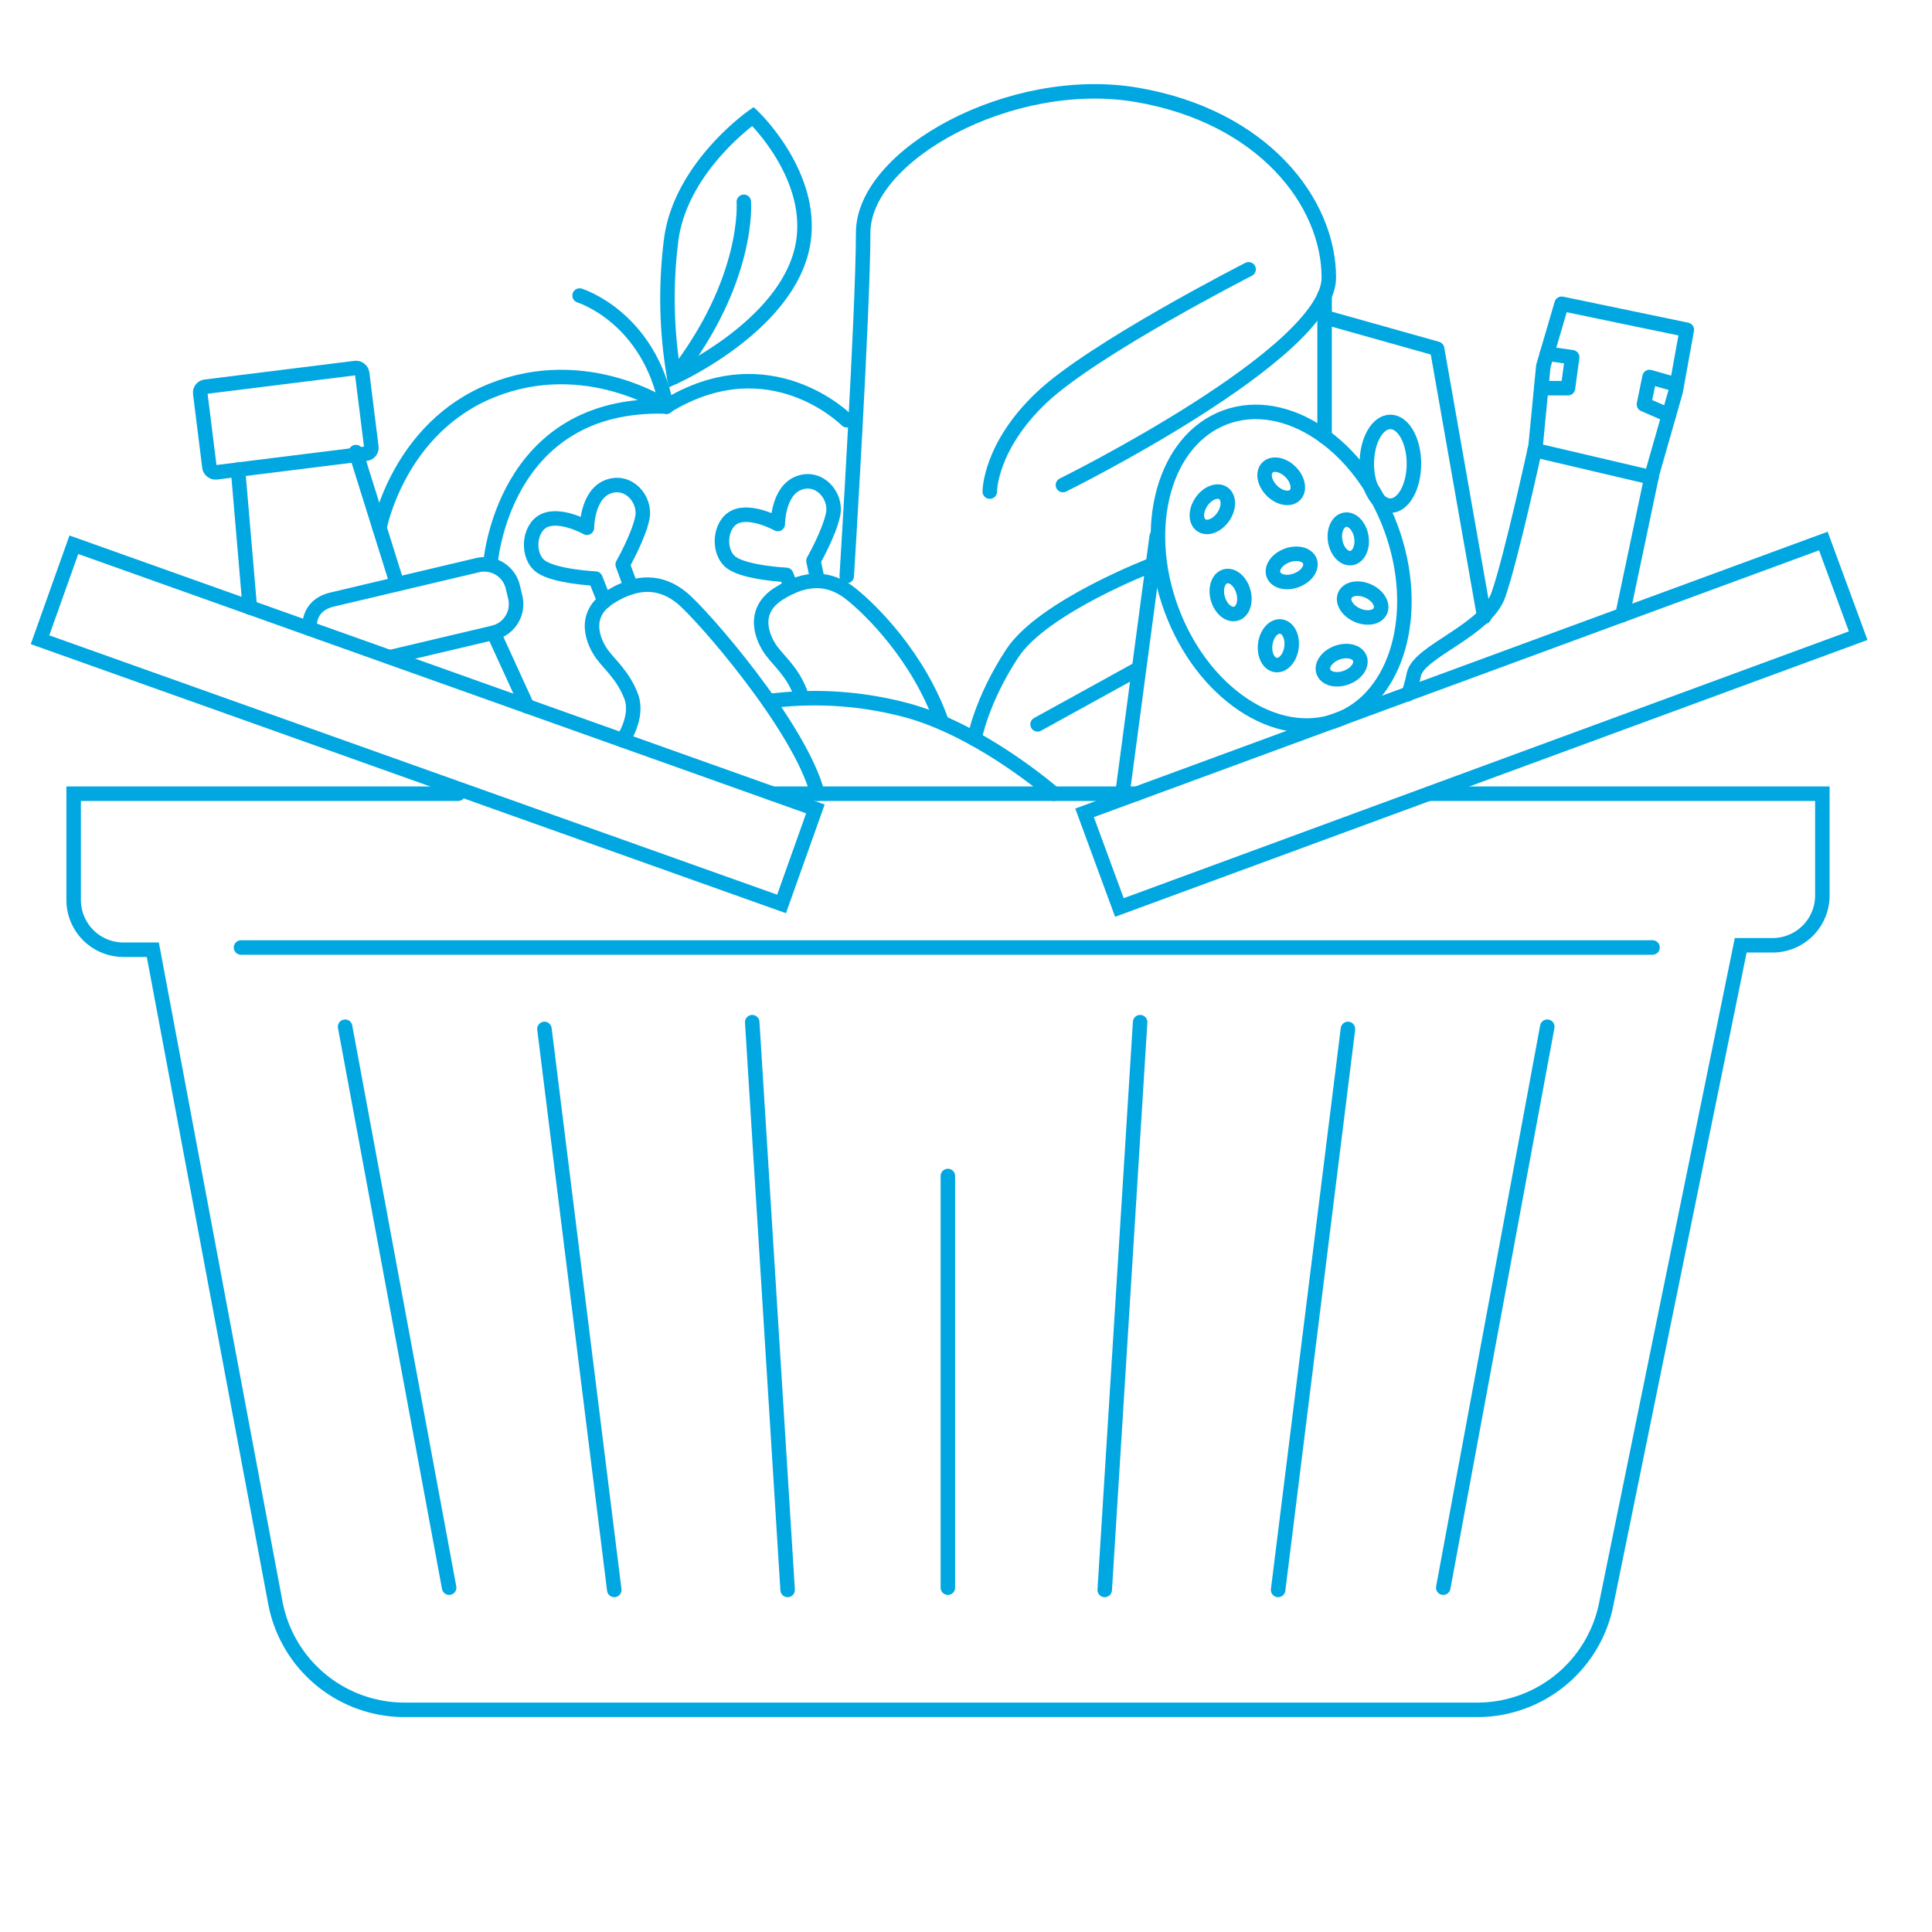 <svg id="Layer_1" data-name="Layer 1" xmlns="http://www.w3.org/2000/svg" viewBox="0 0 400 400"><defs><style>.cls-1,.cls-2{fill:none;stroke:#00a7e1;stroke-linecap:round;stroke-width:3px;}.cls-1{stroke-miterlimit:10;}.cls-2{stroke-linejoin:round;}</style></defs><line class="cls-1" x1="51.72" y1="125.77" x2="49.28" y2="97.24"/><path class="cls-1" d="M94.86,164.33H15.25v22a10.3,10.3,0,0,0,10.3,10.3h6.09L57,331.79A27.22,27.22,0,0,0,83.74,354H305.86a27.21,27.21,0,0,0,26.67-21.78L360.4,195.71H367a10.31,10.31,0,0,0,10.3-10.31V164.33H295.84"/><line class="cls-1" x1="235.39" y1="164.33" x2="159.96" y2="164.33"/><rect class="cls-1" x="7.05" y="139.53" width="162.98" height="20.88" transform="translate(55.48 -21.02) rotate(19.61)"/><rect class="cls-1" x="223.13" y="139.53" width="162.98" height="20.88" transform="translate(642.3 185.51) rotate(159.8)"/><line class="cls-1" x1="49.9" y1="196.17" x2="342.14" y2="196.17"/><line class="cls-1" x1="71.45" y1="212.57" x2="92.99" y2="328.71"/><line class="cls-1" x1="112.72" y1="213.03" x2="127.18" y2="329.18"/><line class="cls-1" x1="155.74" y1="211.63" x2="163.07" y2="329.18"/><line class="cls-1" x1="196.25" y1="243.48" x2="196.25" y2="328.71"/><line class="cls-1" x1="320.35" y1="212.57" x2="298.81" y2="328.71"/><line class="cls-1" x1="279.08" y1="213.03" x2="264.62" y2="329.18"/><line class="cls-1" x1="236.05" y1="211.63" x2="228.72" y2="329.18"/><rect class="cls-1" x="42.27" y="78.07" width="33.78" height="17.87" rx="1.22" transform="translate(-10.29 7.97) rotate(-7.1)"/><line class="cls-1" x1="82.22" y1="120.93" x2="73.67" y2="93.6"/><path class="cls-1" d="M81,136l21.18-5a6.09,6.09,0,0,0,4.51-7.3l-.52-2.19a6.08,6.08,0,0,0-7.3-4.5l-30.1,7.12c-3.25.77-4.83,3-4.67,6"/><line class="cls-1" x1="102.19" y1="131.03" x2="109.15" y2="146.24"/><path class="cls-1" d="M78.57,109.26s3.92-20.69,23.34-28.45,36,3.35,36,3.35"/><path class="cls-1" d="M101.52,116.87s2.33-33.73,36.38-32.71C159.41,70.9,175.31,87,175.31,87"/><path class="cls-1" d="M120,61.19s14.32,4.38,18,23"/><path class="cls-1" d="M155.89,24.11S141.13,34.4,139,49.35a96.06,96.06,0,0,0,.58,28.7s21.16-9.48,26-24.82S155.89,24.11,155.89,24.11Z"/><path class="cls-1" d="M154,41.78S155.31,58,139.58,78.05"/><path class="cls-1" d="M128.92,153.28s3.39-4.88,1.73-9.17-4.4-6.48-6-8.67-4.4-7.93,1.5-11.72,10.78-3.35,14.95,0,24.59,26.77,28.16,40.61"/><path class="cls-2" d="M125.14,124.48l-1.86-4.69s-8.29-.4-11.27-2.48-2.66-8,.71-9.54,8.8,1.49,8.8,1.49,0-6.74,4.27-8.45,8,2.55,7.19,6.46-4.06,9.6-4.06,9.6l1.73,4.71"/><path class="cls-1" d="M165.67,143.34c-1.66-4.3-4.4-6.48-6-8.67s-4.4-7.93,1.5-11.72,10.78-3.35,15,0S190.21,136,195,149.58"/><path class="cls-2" d="M163.78,121.53l-1-2.51s-8.29-.4-11.27-2.48-2.66-8,.71-9.54,8.81,1.49,8.81,1.49,0-6.74,4.26-8.45,8,2.55,7.19,6.46-4.06,9.6-4.06,9.6l.87,4.17"/><path class="cls-2" d="M159.14,145.17a73.8,73.8,0,0,1,29.18,2.05c15.29,4.36,29.85,17.11,29.85,17.11"/><path class="cls-2" d="M175.31,119.25s3.4-55,3.4-71.07,30.64-33,56.68-28.54,39.73,22.14,39.73,37.86-55.05,42.92-55.05,42.92"/><path class="cls-2" d="M258.51,55.76s-32,16.31-42.81,26.5-10.78,19.52-10.78,19.52"/><path class="cls-2" d="M238.71,116.87s-22.72,8.66-29.13,18.4-7.83,17.7-7.83,17.7"/><line class="cls-2" x1="274.24" y1="61.19" x2="274.24" y2="90.42"/><line class="cls-2" x1="235.39" y1="138.63" x2="214.82" y2="149.97"/><ellipse class="cls-2" cx="265.26" cy="117.72" rx="24.24" ry="33.42" transform="translate(-24.34 98.86) rotate(-20.2)"/><line class="cls-2" x1="239.48" y1="111.05" x2="232.39" y2="164.33"/><ellipse class="cls-2" cx="267.43" cy="117.55" rx="4.02" ry="2.74" transform="translate(-24.14 99.6) rotate(-20.2)"/><ellipse class="cls-2" cx="265.26" cy="99.65" rx="2.74" ry="4.02" transform="translate(7.23 216.75) rotate(-45)"/><ellipse class="cls-2" cx="279.14" cy="111.57" rx="2.74" ry="4.02" transform="translate(-14.75 48.37) rotate(-9.65)"/><ellipse class="cls-2" cx="282.12" cy="124.85" rx="2.74" ry="4.02" transform="translate(54.04 332.6) rotate(-66.2)"/><ellipse class="cls-2" cx="277.78" cy="137.69" rx="4.02" ry="2.74" transform="translate(-30.46 104.41) rotate(-20.2)"/><ellipse class="cls-2" cx="264.66" cy="133.69" rx="4.02" ry="2.74" transform="translate(97.24 378.41) rotate(-82.42)"/><ellipse class="cls-2" cx="254.78" cy="123.19" rx="2.74" ry="4.02" transform="translate(-24.1 75.1) rotate(-16.02)"/><ellipse class="cls-2" cx="251" cy="105.44" rx="4.02" ry="2.74" transform="translate(22.12 252.85) rotate(-55.57)"/><polyline class="cls-2" points="274.24 65.66 297.54 72.21 307.3 127.7"/><ellipse class="cls-2" cx="287.86" cy="96.02" rx="4.88" ry="8.67"/><path class="cls-2" d="M291.34,143.74s.38.59,1.4-4.16,14.85-9,17.47-16.39,7.72-30.88,7.72-30.88l1.6-16.5,3.79-12.92,25.92,5.39L346.91,81.1l-4.8,16.8-6.2,29.43"/><line class="cls-2" x1="341.91" y1="98.85" x2="317.74" y2="93.18"/><polyline class="cls-2" points="320.29 73.22 325.5 73.96 324.63 80.37 319.09 80.37"/><polyline class="cls-2" points="347.17 79.66 341.52 78.05 340.36 83.72 345.52 85.96"/></svg>